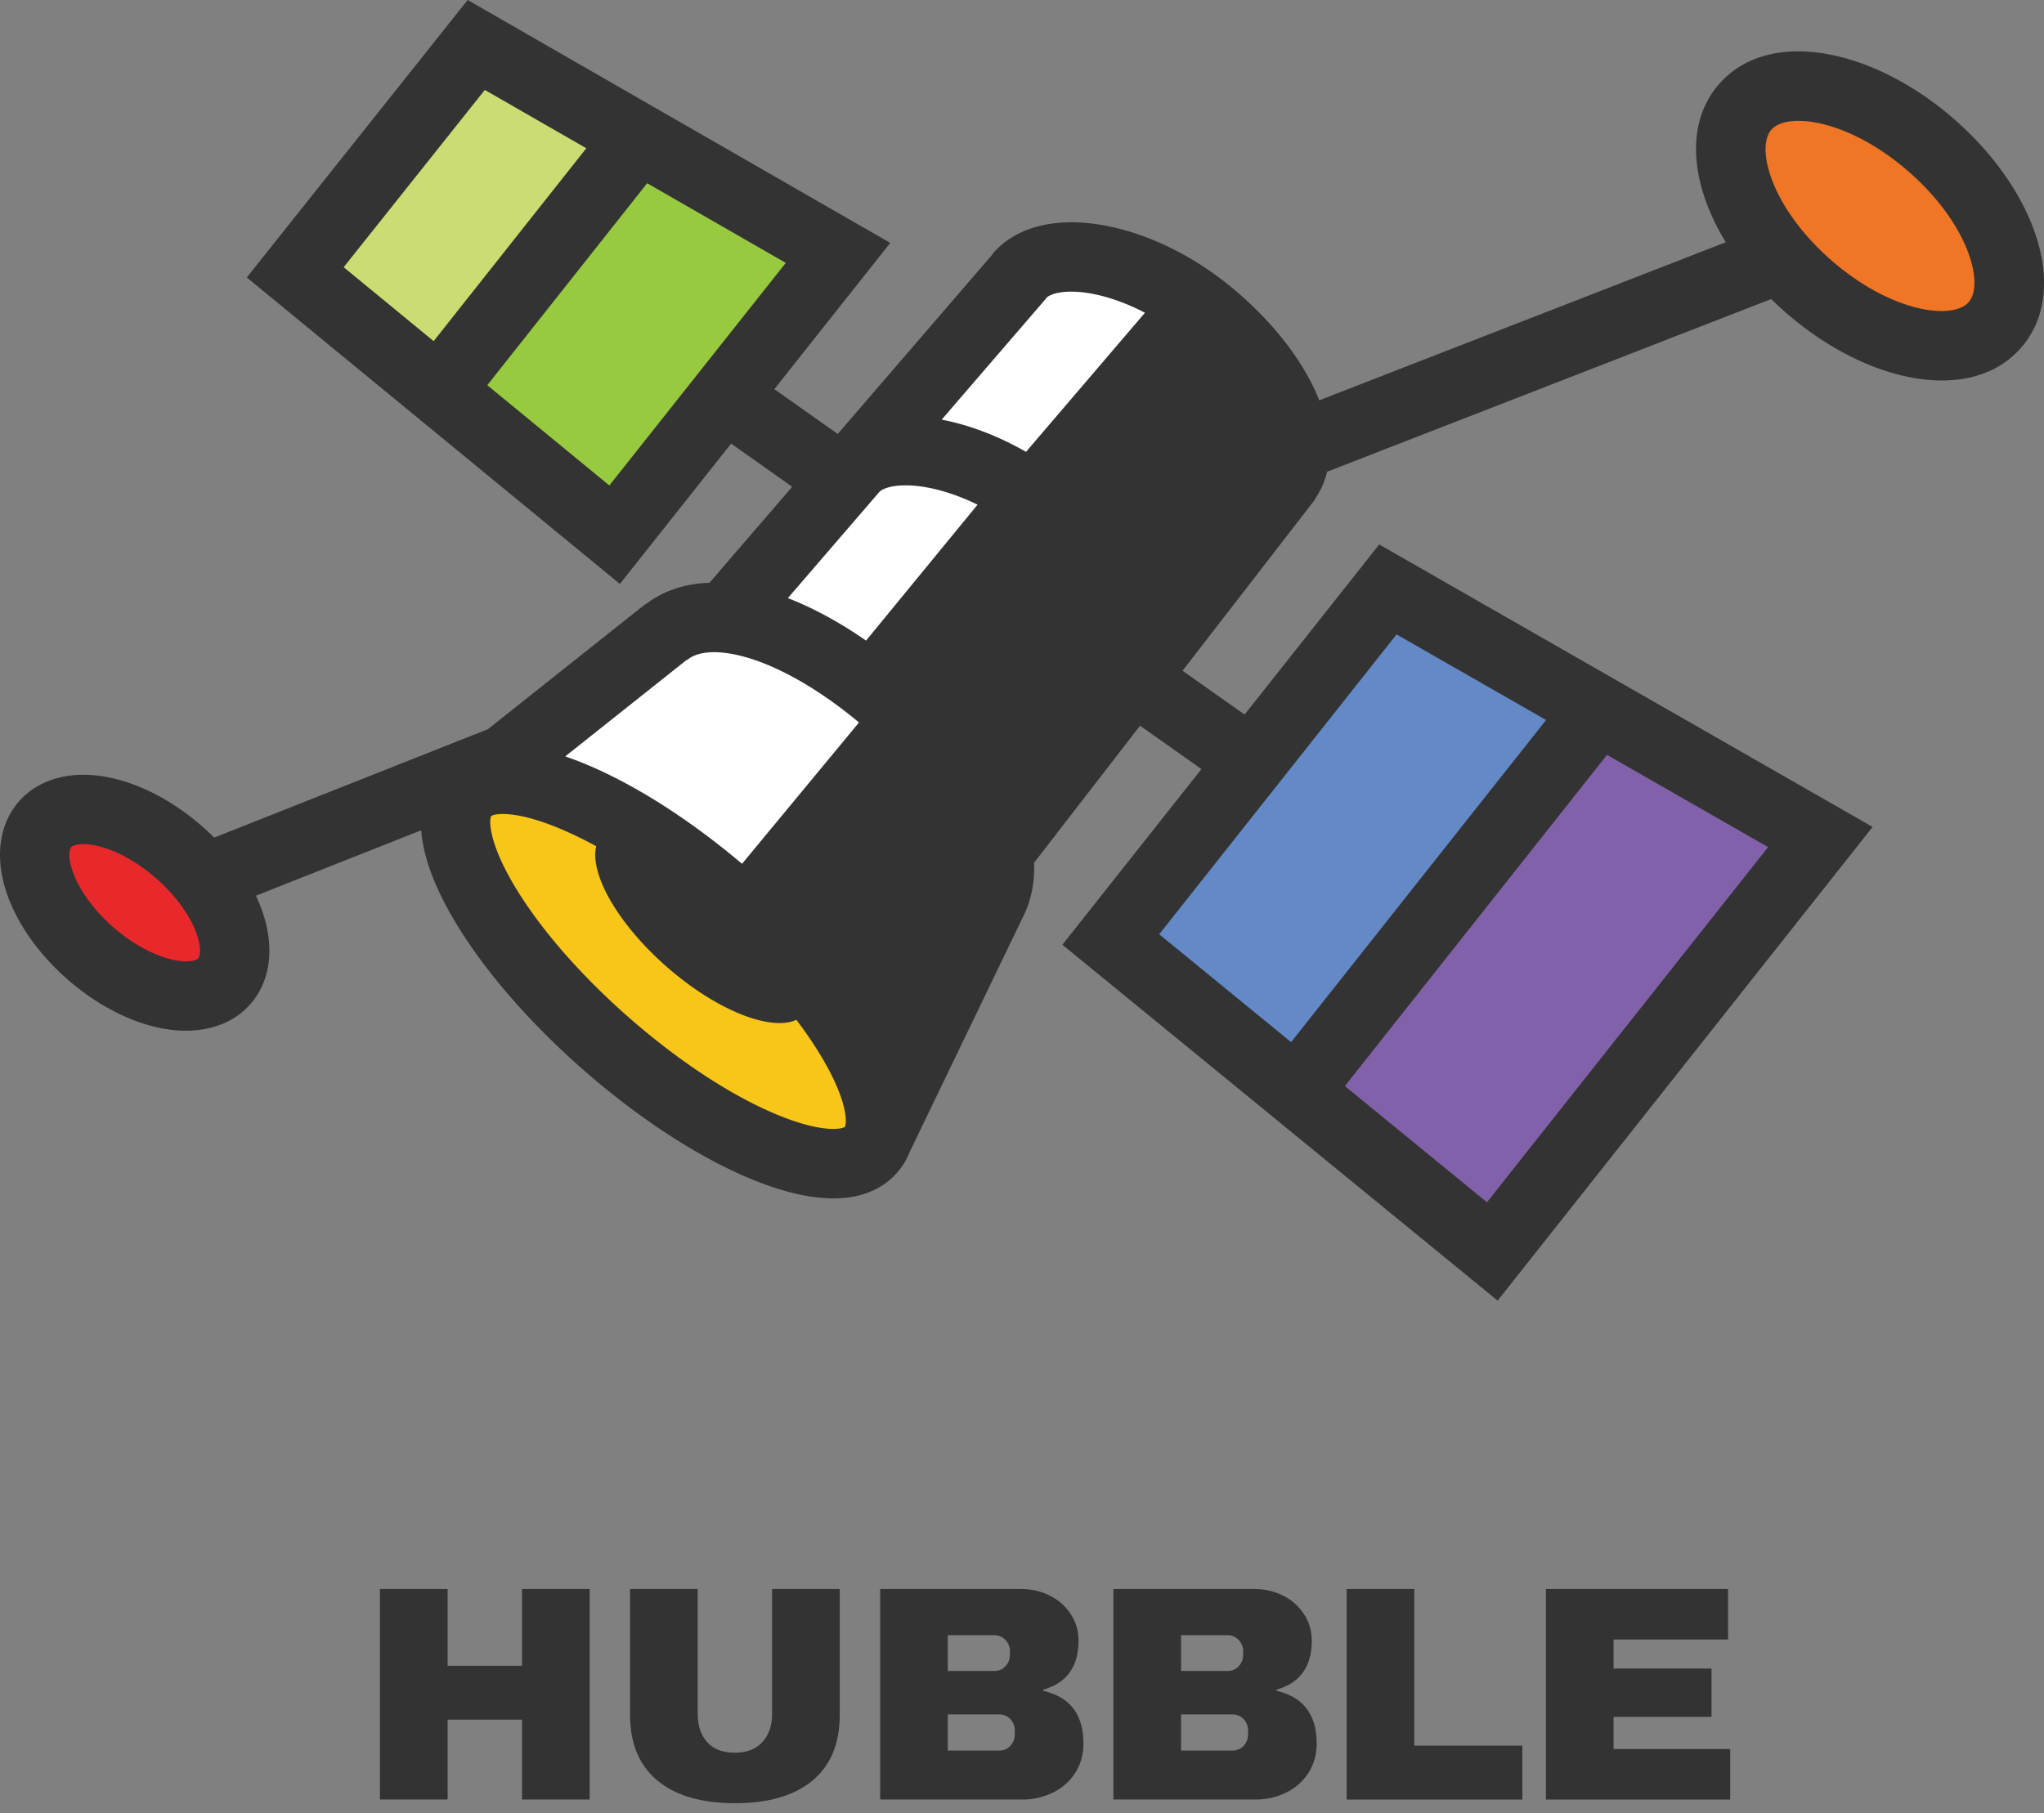 <svg width="142" height="126" viewBox="0 0 142 126" fill="none" xmlns="http://www.w3.org/2000/svg"><rect x="0" y="0" width="142" height="126" fill="#808080" stroke="none"/><g clip-path="url(#hubble-light-1_svg__a)"><path d="M36.265 125.045v-5.55h-5.168v5.55h-4.7v-14.631h4.7v5.338h5.168v-5.338h4.7v14.631h-4.7ZM56.446 123.727c-1.262 1.05-3.056 1.574-5.38 1.574-2.326 0-4.123-.524-5.391-1.574-1.27-1.049-1.903-2.573-1.903-4.572v-8.74h4.7v8.676c0 .822.22 1.478.658 1.967.44.489 1.077.734 1.914.734s1.478-.248 1.924-.744c.447-.497.67-1.148.67-1.957v-8.676h4.7v8.74c0 2-.631 3.523-1.892 4.572ZM72.916 110.871a3.66 3.66 0 0 1 1.468 1.287c.362.552.542 1.17.542 1.849 0 1.801-.815 2.935-2.445 3.403v.085c1.857.426 2.786 1.645 2.786 3.658 0 .765-.188 1.443-.563 2.03a3.806 3.806 0 0 1-1.542 1.373 4.736 4.736 0 0 1-2.148.489h-9.867v-14.631h9.74c.736 0 1.413.152 2.03.457Zm-7.07 5.242h3.231c.312 0 .57-.11.776-.329.206-.22.309-.493.309-.819v-.213c0-.311-.106-.577-.319-.797a1.031 1.031 0 0 0-.766-.33h-3.232v2.488Zm0 5.529h3.572c.312 0 .57-.109.776-.329.206-.22.308-.493.308-.819v-.212c0-.326-.102-.599-.308-.819a1.02 1.02 0 0 0-.776-.329h-3.573v2.508ZM89.12 110.871a3.655 3.655 0 0 1 1.468 1.287c.361.552.542 1.17.542 1.849 0 1.801-.815 2.935-2.445 3.403v.085c1.857.426 2.785 1.645 2.785 3.658 0 .765-.188 1.443-.563 2.03a3.805 3.805 0 0 1-1.542 1.373 4.736 4.736 0 0 1-2.148.489H77.35v-14.631h9.74c.736 0 1.413.152 2.03.457Zm-7.07 5.242h3.231c.312 0 .57-.11.776-.329.205-.22.309-.493.309-.819v-.213c0-.311-.106-.577-.319-.797a1.03 1.03 0 0 0-.766-.33H82.05v2.488Zm0 5.529h3.572c.312 0 .57-.109.776-.329.205-.22.308-.493.308-.819v-.212c0-.326-.103-.599-.308-.819a1.02 1.02 0 0 0-.776-.329h-3.573v2.508ZM93.554 110.415h4.7v10.888h7.506v3.743H93.554v-14.631ZM107.398 110.415h12.654v3.509h-7.954v2.02h6.805v3.36h-6.805v2.233h8.102v3.509h-12.802v-14.631Z" fill="#333"/><path d="m60.66 30.99 10.514-11.902c6.993-4.703 21.399 7.588 18.299 14.11L79.085 46.634c2.322-3.827-9.57-18.116-18.424-15.644Z" fill="#fff"/><path d="m50.265 42.936 9.127-10.474c6.993-4.702 23.297 8.257 18.93 15.134L69.347 59.23c.941-2.678-12.096-18.082-19.081-16.294h-.001Z" fill="#fff"/><path d="M33.07 54.407 46.74 43.62c6.993-4.702 26.387 12.427 22.02 19.303l-7.686 16.537c1.126-10.98-20.413-27.19-28.005-25.054Z" fill="#fff"/><path d="m90.073 75.823 21.004-26.543 15.384 8.884L103.67 86.96 90.073 75.823Z" fill="#8162AA"/><path d="m77.237 65.578 19.18-24.618 14.338 8.73-20.747 26.257-12.77-10.369Z" fill="#6389C6"/><path d="m30.49 27.132 14.092-17.4 13.635 7.84-15.519 19.582L30.49 27.132Z" fill="#98CA3F"/><path d="m20.512 18.924 12.575-15.8 11.273 6.48-13.87 17.528-9.978-8.208Z" fill="#CBDD72"/><path d="M60.508 79.892c2.41-2.742-1.946-10.513-9.73-17.356-7.784-6.843-16.049-10.168-18.46-7.427-2.41 2.742 1.946 10.513 9.73 17.356 7.785 6.844 16.05 10.169 18.46 7.427Z" fill="#F8C519"/><path d="M138.577 22.574c2.362-2.703.395-8.286-4.394-12.47-4.789-4.186-10.585-5.387-12.947-2.685-2.362 2.703-.394 8.286 4.395 12.47 4.788 4.186 10.585 5.387 12.946 2.685Z" fill="#F07525"/><path d="M15.592 68.171c1.697-1.942.283-5.955-3.159-8.963-3.442-3.007-7.608-3.871-9.305-1.929s-.283 5.955 3.159 8.963c3.441 3.008 7.608 3.871 9.305 1.93Z" fill="#E8282B"/><path d="M141.342 16.102c-.965-2.74-2.942-5.514-5.565-7.806-2.623-2.293-5.636-3.88-8.48-4.47-3.334-.692-6.129.024-7.869 2.014-1.741 1.99-2.075 4.856-.944 8.067.345.98.821 1.962 1.408 2.927L91.65 27.818c-.077-.196-.16-.394-.249-.592-1.142-2.534-3.249-5.137-5.932-7.33-2.671-2.184-5.783-3.687-8.761-4.234-3.388-.622-6.224.115-7.782 2.022l.01.008L58.2 30.155l-4.406-3.114 8.054-10.162L32.49 0 17.146 19.28l25.919 21.297 7.727-9.752 4.244 3-5.751 6.675c-1.711.055-3.224.551-4.45 1.511l-.016-.02-10.925 8.68-19.017 7.534a17.533 17.533 0 0 0-.859-.807c-1.972-1.724-4.246-2.92-6.404-3.367-2.608-.541-4.906.066-6.303 1.666-1.399 1.6-1.693 3.958-.807 6.47.732 2.078 2.22 4.172 4.193 5.895 1.972 1.724 4.247 2.92 6.404 3.367 1.247.258 2.422.255 3.462.006 1.137-.272 2.112-.837 2.842-1.672 1.398-1.6 1.692-3.958.807-6.47-.123-.35-.27-.7-.435-1.05l11.484-4.548c.114 1.507.68 3.39 1.997 5.737 1.968 3.51 5.234 7.363 9.198 10.849 3.965 3.485 8.204 6.232 11.937 7.734 3.258 1.311 5.573 1.46 7.212 1.069 1.267-.304 2.13-.93 2.714-1.594.343-.39.66-.875.892-1.471l7.782-16.149c.514-.979.92-2.287.843-3.916l7.365-9.526 4.265 3.014-9.66 12.206 30.237 24.73 26.052-32.916-34.278-19.628-9.353 11.82-4.31-3.045 9.23-11.936-.02-.015a5.582 5.582 0 0 0 .831-1.877l30.854-12c.323.317.658.63 1.004.932 2.623 2.293 5.635 3.88 8.48 4.47 1.619.336 3.11.34 4.415.028 1.384-.331 2.559-1.018 3.454-2.042 1.74-1.99 2.075-4.856.943-8.067h-.003ZM13.772 66.59c-.14.16-.705.322-1.693.117-1.338-.278-2.872-1.107-4.209-2.276-1.337-1.169-2.364-2.578-2.818-3.866-.335-.952-.25-1.535-.11-1.694.051-.06.164-.12.336-.161.286-.069.739-.085 1.357.044 1.338.278 2.872 1.107 4.209 2.276 1.337 1.169 2.364 2.578 2.818 3.866.335.952.25 1.535.11 1.694Zm109.061-7.726-19.532 24.679-9.871-8.074 18.212-23.014 11.192 6.409h-.001ZM97.021 44.082l10.388 5.95-17.713 22.384-9.164-7.495 16.49-20.838h-.001ZM23.876 18.568l9.806-12.32 7.05 4.054-10.605 13.402-6.251-5.136Zm18.457 15.166-8.48-6.968L44.96 12.732l9.629 5.536-12.256 15.465Zm16.362 44.57c-.184.152-1.576.463-4.763-.87-3.18-1.329-6.836-3.735-10.293-6.775-3.457-3.04-6.31-6.357-8.038-9.341-1.737-3.004-1.598-4.424-1.475-4.61a.56.56 0 0 1 .218-.088c.52-.124 1.927-.14 4.547.956a26.98 26.98 0 0 1 2.53 1.228c-.462 1.922 1.494 5.385 4.87 8.353 3.455 3.038 7.234 4.535 9.035 3.708.728.963 1.365 1.911 1.896 2.829 1.73 2.99 1.6 4.41 1.472 4.611Zm-7.144-18.28c-3.725-3.15-7.64-5.63-11.119-7.029a23.227 23.227 0 0 0-1.165-.434l8.443-6.71.017.02c.776-.672 2.317-.732 4.229-.163 2.347.7 5.076 2.29 7.72 4.496l-8.125 9.82Zm8.616-15.51c-1.86-1.29-3.689-2.278-5.433-2.953l6.383-7.409c.444-.364 1.6-.59 3.296-.279 1.132.208 2.326.62 3.5 1.196l-7.746 9.445ZM65.42 29.16l7.254-8.42-.011-.009c.267-.317 1.327-.664 3.172-.325 1.197.22 2.468.68 3.707 1.327l-8.263 9.665c-1.905-1.092-3.908-1.863-5.86-2.238Zm71.346-8.164c-1.096 1.256-5.36.744-9.544-2.913s-5.261-7.814-4.164-9.068c.21-.241.538-.417.96-.518 1.772-.424 5.204.478 8.584 3.431 4.183 3.657 5.26 7.814 4.164 9.068Z" fill="#333"/></g><defs><clipPath id="hubble-light-1_svg__a"><path fill="#fff" d="M0 0h142v125.301H0z"/></clipPath></defs></svg>